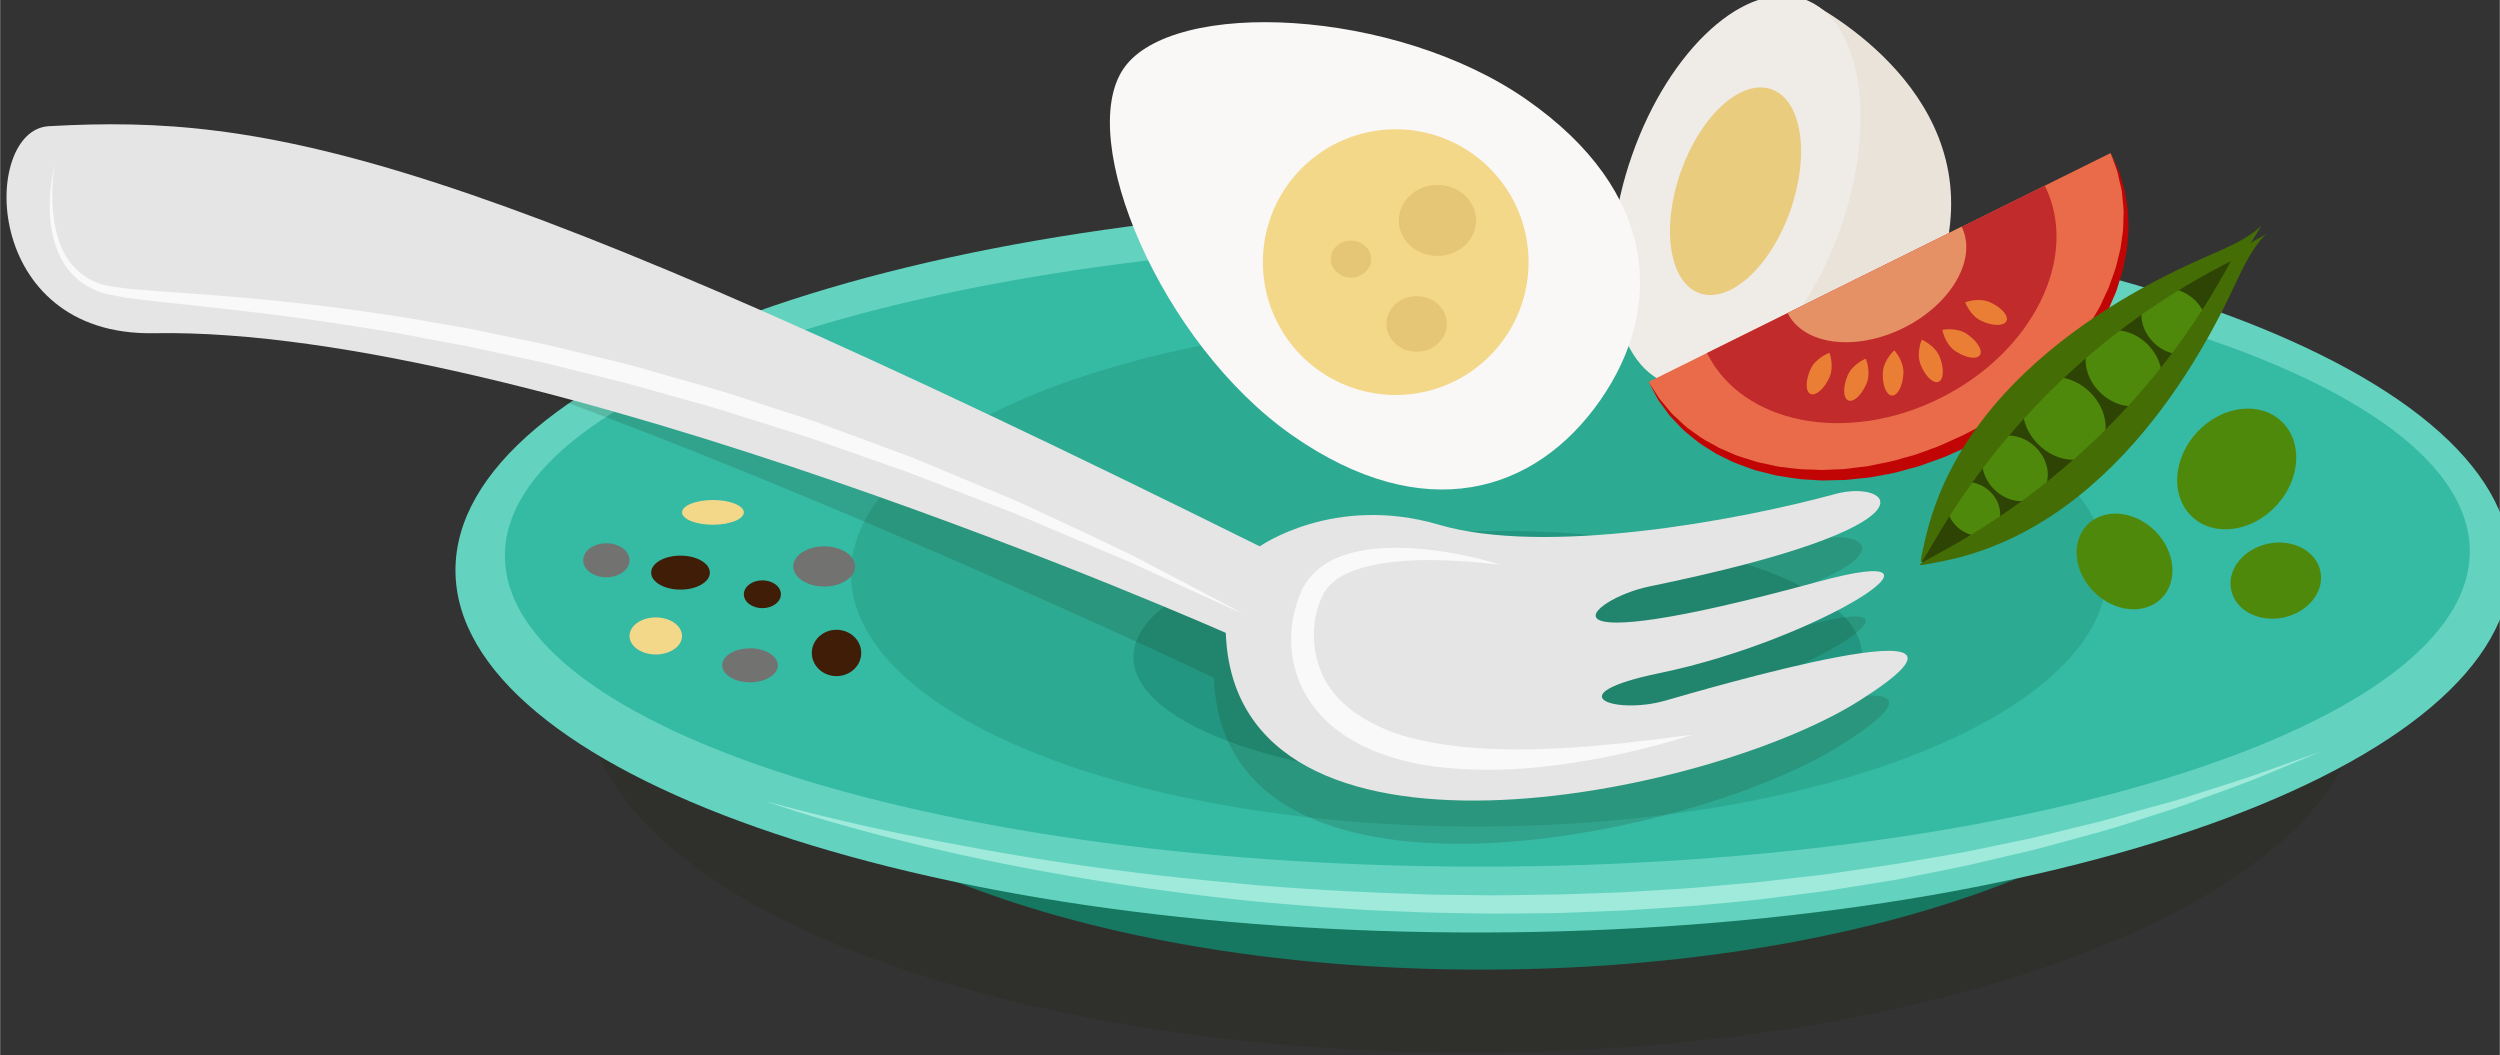 <svg xmlns="http://www.w3.org/2000/svg" width="201.83" height="85.18" viewBox="0 0 53.4 22.54"><rect x="0" y="0" width="53.4" height="22.54" fill="#333333" stroke="none"/><defs><clipPath id="a" clipPathUnits="userSpaceOnUse"><path d="M0 560h1694.92V0H0z"/></clipPath><clipPath id="b" clipPathUnits="userSpaceOnUse"><path d="M613.88 326.16h287.5v-116.6h-287.5z"/></clipPath><clipPath id="c" clipPathUnits="userSpaceOnUse"><path d="M527.62 353.27h297.1V243.36h-297.1z"/></clipPath></defs><g clip-path="url(#a)" transform="matrix(.132 0 0 -.132 -68.51 50.15)"><path d="M883.37 275.3c.07-28.7-55.39-52.13-123.87-52.3-68.49-.17-124.06 22.98-124.13 51.7-.08 28.71 55.38 52.13 123.87 52.3 68.49.17 124.06-22.97 124.13-51.7" fill="#158771"/><g clip-path="url(#b)" opacity=".15"><path d="M901.37 268.23c.08-32.2-64.21-58.47-143.6-58.67-79.4-.2-143.81 25.74-143.9 57.94-.07 32.2 64.23 58.46 143.62 58.66 79.39.2 143.8-25.74 143.88-57.93" fill="#1d2104"/></g><path d="M925.37 288.41c.08-32.58-74.33-59.18-166.19-59.4-91.86-.23-166.4 26-166.48 58.58-.08 32.59 74.32 59.19 166.19 59.41 91.86.23 166.4-26 166.48-58.59" fill="#63d3c0"/><path d="M918.7 290.73c.07-27.98-71.06-50.85-158.87-51.06-87.81-.22-159.06 22.29-159.13 50.27-.06 27.99 71.07 50.85 158.88 51.06 87.81.22 159.05-22.29 159.12-50.27" fill="#35baa3"/><path d="M860.03 287.5c.06-22.69-45.41-41.2-101.56-41.34-56.15-.13-101.72 18.15-101.77 40.84-.06 22.69 45.41 41.2 101.56 41.34 56.15.14 101.72-18.15 101.77-40.84" fill="#2daa92"/><path d="M820.34 273.86c.02-11.2-26.35-20.36-58.92-20.44-32.56-.08-58.98 8.94-59 20.14-.04 11.2 26.34 20.36 58.9 20.44 32.57.08 58.99-8.94 59.02-20.14" fill="#229680"/><path d="M642.7 250.33s.96-.29 2.77-.77a353.05 353.05 0 0120.24-4.75c2.4-.48 4.95-1 7.64-1.48a428.88 428.88 0 0127.66-4.4c6.82-.91 14.04-1.57 21.5-2.28a494.7 494.7 0 0123.08-1.33c1.97-.06 3.94-.16 5.92-.2l5.96-.06c3.98-.1 7.98.04 11.98.07 4 .06 7.99.25 11.96.37 3.98.25 7.94.45 11.86.75l5.85.52c1.94.17 3.88.3 5.8.54l5.7.66c1.9.22 3.77.41 5.62.7 3.7.57 7.36 1.05 10.92 1.65 3.55.62 7.04 1.19 10.41 1.83l9.8 2.04c3.16.71 6.19 1.5 9.1 2.2 2.93.67 5.69 1.5 8.32 2.24 2.64.74 5.16 1.39 7.49 2.1 4.64 1.5 8.72 2.73 12.03 3.9l10.39 3.7-10.19-4.25c-3.26-1.31-7.3-2.7-11.89-4.4-2.3-.83-4.8-1.58-7.42-2.44-2.61-.84-5.37-1.72-8.29-2.48-2.91-.78-5.93-1.65-9.09-2.45l-9.8-2.3c-3.38-.74-6.88-1.4-10.44-2.12-1.77-.38-3.59-.64-5.42-.94l-5.54-.89c-1.86-.32-3.75-.54-5.65-.79l-5.75-.73c-3.85-.5-7.77-.8-11.72-1.18-3.95-.32-7.94-.54-11.94-.8-4-.14-8.03-.36-12.06-.43-4.02 0-8.05-.13-12.06-.02l-6 .1c-2 .04-3.98.14-5.96.21-7.92.27-15.7.94-23.2 1.6a434.14 434.14 0 00-40.75 6.1 350.36 350.36 0 00-28.3 6.88c-3.39.96-6.01 1.82-7.8 2.4l-2.73.93" fill="#a0eadb"/><g clip-path="url(#c)" opacity=".15"><path d="M533.37 353c35.15 1.98 59.78-5.46 187.52-68.88 0 0 11.88 8.43 28.72 3.47 16.83-4.95 47.28.5 63.62 4.96 8.6 2.34 18.46-4.93-29.96-14.87-9.65-1.98-21.04-12.38 26.99.75 25.66 7.01.27-9.36-25.25-14.62-16.84-3.47-7.18-6.69.74-4.46 4.86 1.37 58.67 17.34 31.2 0-24.55-15.48-100.02-30.71-101.5 10.9 0 0-116.58 55.25-162.08 61.25-27.5 3.63-30.86 20.89-20 21.5" fill="#1d2104"/></g><path d="M810.83 380.1s26.36-12.46 23.75-36.45c-3.72-34.13-38.12-28.46-45.66-25.8z" fill="#eae3da"/><path d="M816.85 343c-6.05-17.2-18.5-28.48-27.81-25.2-9.32 3.28-11.96 19.87-5.9 37.07 6.04 17.19 18.5 28.47 27.81 25.19 9.31-3.28 11.95-19.87 5.9-37.06" fill="#efece8"/><path d="M808.74 345.85c-3.2-9.12-9.78-15.1-14.69-13.38-4.9 1.72-6.27 10.51-3.06 19.63 3.21 9.12 9.78 15.1 14.69 13.38 4.9-1.72 6.27-10.51 3.06-19.63" fill="#eacc7f"/><path d="M728.15 309.45c21.29-14.85 39.32-9.35 49.8 5.66 10.46 15 9.4 33.82-11.88 48.68-21.29 14.85-57.27 16.47-65.2 5.1-7.94-11.37 6-44.58 27.28-59.44" fill="#f9f8f7"/><path d="M766.37 337.5a21.5 21.5 0 10-43 0 21.5 21.5 0 0043 0" fill="#f4d889"/><path d="M757.87 344.25c0-3.18-2.8-5.75-6.25-5.75-3.46 0-6.25 2.57-6.25 5.75s2.8 5.75 6.25 5.75 6.25-2.57 6.25-5.75M753.15 327.5c0-2.48-2.2-4.5-4.9-4.5s-4.88 2.02-4.88 4.5 2.19 4.5 4.89 4.5c2.7 0 4.89-2.02 4.89-4.5M740.89 338c0-1.66-1.46-3-3.26-3-1.8 0-3.26 1.34-3.26 3s1.46 3 3.26 3c1.8 0 3.26-1.34 3.26-3" fill="#e5c676"/><path d="M526.87 359.5c35.5 2 67-4 196-68 0 0 12 8.5 29 3.5s47.75.5 64.25 5c8.68 2.37 18.63-4.97-30.25-15-9.75-2-21.25-12.5 27.25.75 25.9 7.08.27-9.44-25.5-14.75-17-3.5-7.25-6.75.75-4.5 4.9 1.38 59.25 17.5 31.5 0-24.79-15.63-101-31-102.5 11 0 0-112 49.6-173.5 48.5-28-.5-27.96 32.88-17 33.5" fill="#e5e5e5"/><path d="M761.87 288.5s-1.77.25-4.86.5c-1.54.12-3.42.22-5.56.27a59 59 0 01-7.13-.3c-2.55-.3-5.33-.84-7.77-2.07a8.21 8.21 0 01-3-2.5l-.28-.4-.21-.42-.11-.21-.03-.06-.02-.02c-.02-.06.03.05.02.03l-.06-.14-.23-.57c-.18-.4-.23-.69-.35-1.03-.12-.31-.18-.7-.28-1.06-.66-2.93-.43-6.12.67-8.99a13.5 13.5 0 012.36-3.97c1-1.2 2.19-2.28 3.54-3.17a27.28 27.28 0 019-3.93c3.23-.83 6.54-1.3 9.78-1.55l2.4-.16 2.39-.07c1.57-.1 3.11-.02 4.62-.03 3 .09 5.86.22 8.5.43 1.31.06 2.57.23 3.78.33 1.2.12 2.35.19 3.41.33 2.14.28 4.02.43 5.56.65 3.08.42 4.86.61 4.86.61s-1.7-.53-4.7-1.39c-1.5-.43-3.35-.87-5.46-1.38-2.12-.48-4.53-1-7.18-1.43-1.32-.2-2.7-.46-4.14-.65-1.44-.16-2.93-.36-4.48-.48a75.8 75.8 0 00-9.77-.28c-3.4.16-6.95.42-10.5 1.32-3.55.86-7.15 2.2-10.35 4.4a20.04 20.04 0 00-4.3 3.96 17.39 17.39 0 00-2.93 5.1 18.66 18.66 0 00-.47 11.18c.14.45.23.87.4 1.33.17.43.33.94.5 1.28l.25.56.07.14.04.1.03.03.04.08.19.32.38.63.45.57a11.35 11.35 0 004.33 3.2c3.12 1.34 6.17 1.59 8.9 1.67 2.74.05 5.22-.18 7.4-.47 2.17-.29 4.03-.67 5.56-1.01 1.53-.34 2.7-.68 3.51-.9l1.23-.38M527.87 353.5s-.17-.83-.3-2.42c-.14-1.58-.24-3.93.17-6.84.23-1.44.6-3.04 1.33-4.62a10.45 10.45 0 013.45-4.26 10.1 10.1 0 014.21-1.74l1.7-.24c1.16-.2 2.32-.25 3.52-.37 1.19-.1 2.42-.2 3.7-.29 5.07-.36 10.6-.74 16.42-1.32 5.83-.58 11.97-1.27 18.28-2.24 3.17-.42 6.37-1 9.61-1.56l4.9-.84 4.9-1.02 4.95-1.03c1.65-.34 3.31-.69 4.96-1.11l9.92-2.41c3.3-.84 6.57-1.84 9.84-2.75 3.27-.92 6.53-1.83 9.7-2.9a72830.74 72830.74 0 0111.82-3.86l2.29-.85 4.53-1.67 8.82-3.27a50233.48 50233.48 0 0116.19-6.74c2.53-1.07 4.91-2.26 7.23-3.32 4.63-2.16 8.87-4.14 12.59-5.97l9.51-4.98 6.1-3.23 2.16-1.15-2.23 1-6.29 2.86-9.73 4.48-12.8 5.41c-2.35.97-4.76 2.08-7.32 3.05-2.56 1-5.2 2.01-7.92 3.06l-8.36 3.22-8.84 3.1-4.53 1.58-2.29.8-2.33.74-9.45 2.97c-3.17 1.05-6.4 1.93-9.66 2.83-3.25.9-6.5 1.87-9.78 2.69l-9.84 2.44c-1.64.43-3.28.78-4.92 1.13l-4.9 1.05-4.87 1.04-4.85.9c-3.2.6-6.37 1.25-9.51 1.7a468.64 468.64 0 01-18.12 2.63c-5.79.7-11.26 1.29-16.34 1.83-1.26.13-2.51.28-3.75.44-1.22.16-2.44.26-3.57.52l-1.68.32a12.19 12.19 0 00-4.64 2.18 11.42 11.42 0 00-3.53 4.83c-.7 1.7-1 3.38-1.16 4.87-.3 3 .02 5.35.24 6.93.24 1.58.47 2.4.47 2.4" fill="#f9f9f9"/><path d="M860.56 355.15c7.68-15.5-2.83-36.35-23.47-46.58-20.64-10.23-43.6-5.95-51.28 9.55z" fill="#ea6b49"/><path d="M860.56 355.15l.55-1.17.65-1.41c.28-.55.42-1.26.66-2.01l.36-1.21c.12-.43.16-.89.25-1.36.14-.95.38-1.97.36-3.09.05-1.1.13-2.3-.03-3.54l-.17-1.92c-.12-.65-.26-1.3-.4-1.98-.2-1.37-.71-2.71-1.13-4.14-.2-.72-.56-1.38-.84-2.1-.32-.7-.57-1.44-.96-2.12-.76-1.38-1.48-2.84-2.44-4.2-.47-.67-.89-1.4-1.42-2.06l-1.6-2c-.51-.7-1.14-1.3-1.73-1.94-.6-.63-1.17-1.3-1.83-1.9-1.32-1.18-2.6-2.44-4.07-3.5-2.81-2.27-6-4.1-9.24-5.83l-2.5-1.11a24.2 24.2 0 00-2.52-1.03l-2.6-.93c-.86-.3-1.74-.49-2.61-.74-1.73-.54-3.51-.8-5.25-1.12-.87-.17-1.75-.2-2.62-.31-.87-.08-1.72-.22-2.59-.2l-2.56-.06c-.84-.03-1.68.08-2.5.12-1.66.05-3.26.37-4.82.6-.78.1-1.52.36-2.27.52-.74.21-1.49.32-2.18.6-1.39.53-2.76.94-3.98 1.6l-1.81.89-1.63 1.03c-1.09.63-1.98 1.41-2.84 2.12-.9.67-1.57 1.48-2.24 2.16-.32.36-.66.67-.93 1.02l-.74 1.02c-.45.65-.92 1.18-1.2 1.74a1004.81 1004.81 0 00-1.33 2.53l.7-1.1.83-1.3c.32-.52.83-1.02 1.3-1.63l.8-.95c.27-.33.63-.61.97-.94.7-.63 1.39-1.38 2.3-1.97.88-.63 1.79-1.34 2.88-1.88l1.62-.91 1.79-.78c1.2-.58 2.55-.92 3.9-1.36.67-.24 1.4-.33 2.12-.5.72-.14 1.44-.37 2.2-.44 1.5-.17 3.05-.43 4.65-.42.8-.01 1.6-.1 2.41-.06l2.46.1c.83 0 1.66.16 2.5.25.83.12 1.68.17 2.51.34 1.67.37 3.38.63 5.04 1.16.83.24 1.7.44 2.51.72l2.46.9c.82.27 1.64.64 2.46 1.02l2.43 1.1a56.17 56.17 0 018.94 5.57c1.43 1 2.67 2.2 3.97 3.31.65.56 1.2 1.2 1.8 1.8.58.6 1.2 1.17 1.7 1.83.54.63 1.06 1.27 1.58 1.9.53.62.94 1.3 1.42 1.95.97 1.27 1.7 2.65 2.48 3.95.4.65.66 1.36.99 2.02.29.67.66 1.3.88 1.99.46 1.35 1.02 2.63 1.27 3.93l.47 1.9c.1.62.18 1.23.26 1.83.23 1.2.22 2.35.24 3.43.09 1.09-.09 2.1-.16 3.03-.06.47-.07.92-.16 1.34l-.28 1.2c-.2.75-.29 1.45-.5 2.03l-.54 1.46-.45 1.21" fill="#c10505"/><path d="M849.92 349.88c5.71-11.53-1.9-26.95-16.99-34.43-15.1-7.48-31.97-4.19-37.68 7.34z" fill="#c12b2b"/><path d="M836.46 343.24c2.57-5.2-1.64-12.54-9.42-16.4-7.78-3.85-16.17-2.76-18.75 2.44z" fill="#e59065"/><path d="M821.07 317.86c-.78-1.87-2.1-3.1-2.95-2.74-.85.35-.9 2.16-.12 4.02.78 1.87 2.95 2.74 2.95 2.74s.9-2.16.12-4.02M815.05 318.8c-.85-1.84-2.22-3.01-3.05-2.63-.84.39-.83 2.19.02 4.03.85 1.84 3.05 2.63 3.05 2.63s.82-2.19-.02-4.03M835.44 323.11c1.68-1.13 3.46-1.42 3.97-.66.52.76-.43 2.3-2.11 3.43-1.68 1.13-3.97.66-3.97.66s.43-2.3 2.1-3.43M839.69 327.97c1.84-.84 3.65-.84 4.03 0 .38.84-.81 2.2-2.66 3.03-1.84.84-4.02 0-4.02 0s.8-2.2 2.65-3.03M829.81 320.93c.75-1.89 2.05-3.14 2.9-2.8.86.34.95 2.14.2 4.02-.74 1.89-2.9 2.8-2.9 2.8s-.94-2.14-.2-4.02M823.7 319.66c-.1-2.02.56-3.7 1.48-3.75.92-.05 1.75 1.55 1.86 3.57.1 2.02-1.47 3.75-1.47 3.75s-1.75-1.55-1.86-3.57" fill="#ea7e34"/><path d="M881.11 339.5l-26.2-15.49-17.17-18.67-7.54-15.15-.16-1.42 15.07 5.86 12.4 8.96 11.04 13.48 9.71 14.15 3.94 8.37z" fill="#2e4404"/><path d="M858.3 307.02c-2.31-2.33-6.53-1.9-9.42.97-2.9 2.86-3.36 7.07-1.05 9.4 2.3 2.34 6.53 1.9 9.42-.96 2.89-2.86 3.36-7.07 1.05-9.4M867.5 315.56c-2.13-2.15-6-1.75-8.66.88-2.66 2.64-3.1 6.5-.97 8.65 2.13 2.15 6 1.75 8.66-.88s3.1-6.5.97-8.65M875 323.83c-1.86-1.88-5.21-1.58-7.48.67-2.28 2.25-2.6 5.6-.75 7.47 1.86 1.88 5.2 1.58 7.48-.67 2.27-2.25 2.6-5.6.74-7.47M849.2 300.05c-1.85-1.88-5.2-1.57-7.47.67-2.27 2.25-2.6 5.6-.75 7.48 1.86 1.87 5.2 1.57 7.48-.68 2.27-2.25 2.6-5.6.75-7.47M841.71 294.23c-1.52-1.53-4.25-1.29-6.1.55-1.85 1.83-2.12 4.56-.6 6.1 1.5 1.52 4.24 1.28 6.1-.56 1.84-1.83 2.12-4.56.6-6.1" fill="#4f890b"/><path d="M885.05 343.6s-.84-1.67-7.37-4.51c-6.53-2.85-40.2-16.75-47.06-46.22-3.83-16.46 5.7 23.1 50.24 45.21 1.76.87 4.19 5.53 4.19 5.53" fill="#446d05"/><path d="M885.9 342.08s-1.7-.8-4.74-7.24c-3.03-6.44-17.9-39.68-47.56-45.7-16.56-3.35 23.26 5.03 46.65 48.91.92 1.73 5.64 4.03 5.64 4.03" fill="#446d05"/><path d="M868.83 283.11c-2.72-2.74-7.6-2.3-10.92.99-3.32 3.28-3.8 8.17-1.1 10.9 2.72 2.75 7.61 2.3 10.93-.98 3.31-3.28 3.8-8.17 1.09-10.9M873.76 296.3c-3.53 3.28-3.16 9.42.82 13.7 3.99 4.26 10.08 5.06 13.61 1.77 3.53-3.3 3.16-9.43-.82-13.7-3.99-4.28-10.08-5.07-13.61-1.78M880.08 284.44c-.7 3.3 1.98 6.65 5.97 7.49 3.98.84 7.78-1.16 8.47-4.45.7-3.3-1.97-6.65-5.96-7.5-4-.83-7.79 1.16-8.48 4.46" fill="#4f890b"/><path d="M633.87 287.25c0-1.52-2.13-2.75-4.75-2.75-2.63 0-4.75 1.23-4.75 2.75s2.12 2.75 4.75 2.75c2.62 0 4.75-1.23 4.75-2.75" fill="#3f1d06"/><path d="M629.37 277c0-1.66-1.9-3-4.25-3s-4.25 1.34-4.25 3 1.9 3 4.25 3c2.34 0 4.25-1.34 4.25-3" fill="#f4d889"/><path d="M644.87 272.25c0-1.52-2.02-2.75-4.5-2.75-2.49 0-4.5 1.23-4.5 2.75s2.01 2.75 4.5 2.75c2.48 0 4.5-1.23 4.5-2.75" fill="#727270"/><path d="M645.37 283.75c0-1.24-1.35-2.25-3-2.25-1.66 0-3 1-3 2.25 0 1.24 1.34 2.25 3 2.25 1.65 0 3-1 3-2.25M658.37 274.25c0-2.07-1.8-3.75-4-3.75-2.21 0-4 1.68-4 3.75 0 2.07 1.79 3.75 4 3.75 2.2 0 4-1.68 4-3.75" fill="#3f1d06"/><path d="M657.37 288.25c0-1.8-2.24-3.25-5-3.25s-5 1.46-5 3.25c0 1.8 2.24 3.25 5 3.25s5-1.46 5-3.25" fill="#727270"/><g><path d="M639.37 297c0-1.1-2.24-2-5-2s-5 .9-5 2 2.24 2 5 2 5-.9 5-2" fill="#f4d889"/></g><g><path d="M620.87 289.25c0-1.52-1.68-2.75-3.75-2.75-2.07 0-3.75 1.23-3.75 2.75s1.68 2.75 3.75 2.75c2.07 0 3.75-1.23 3.75-2.75" fill="#727270"/></g></g></svg>